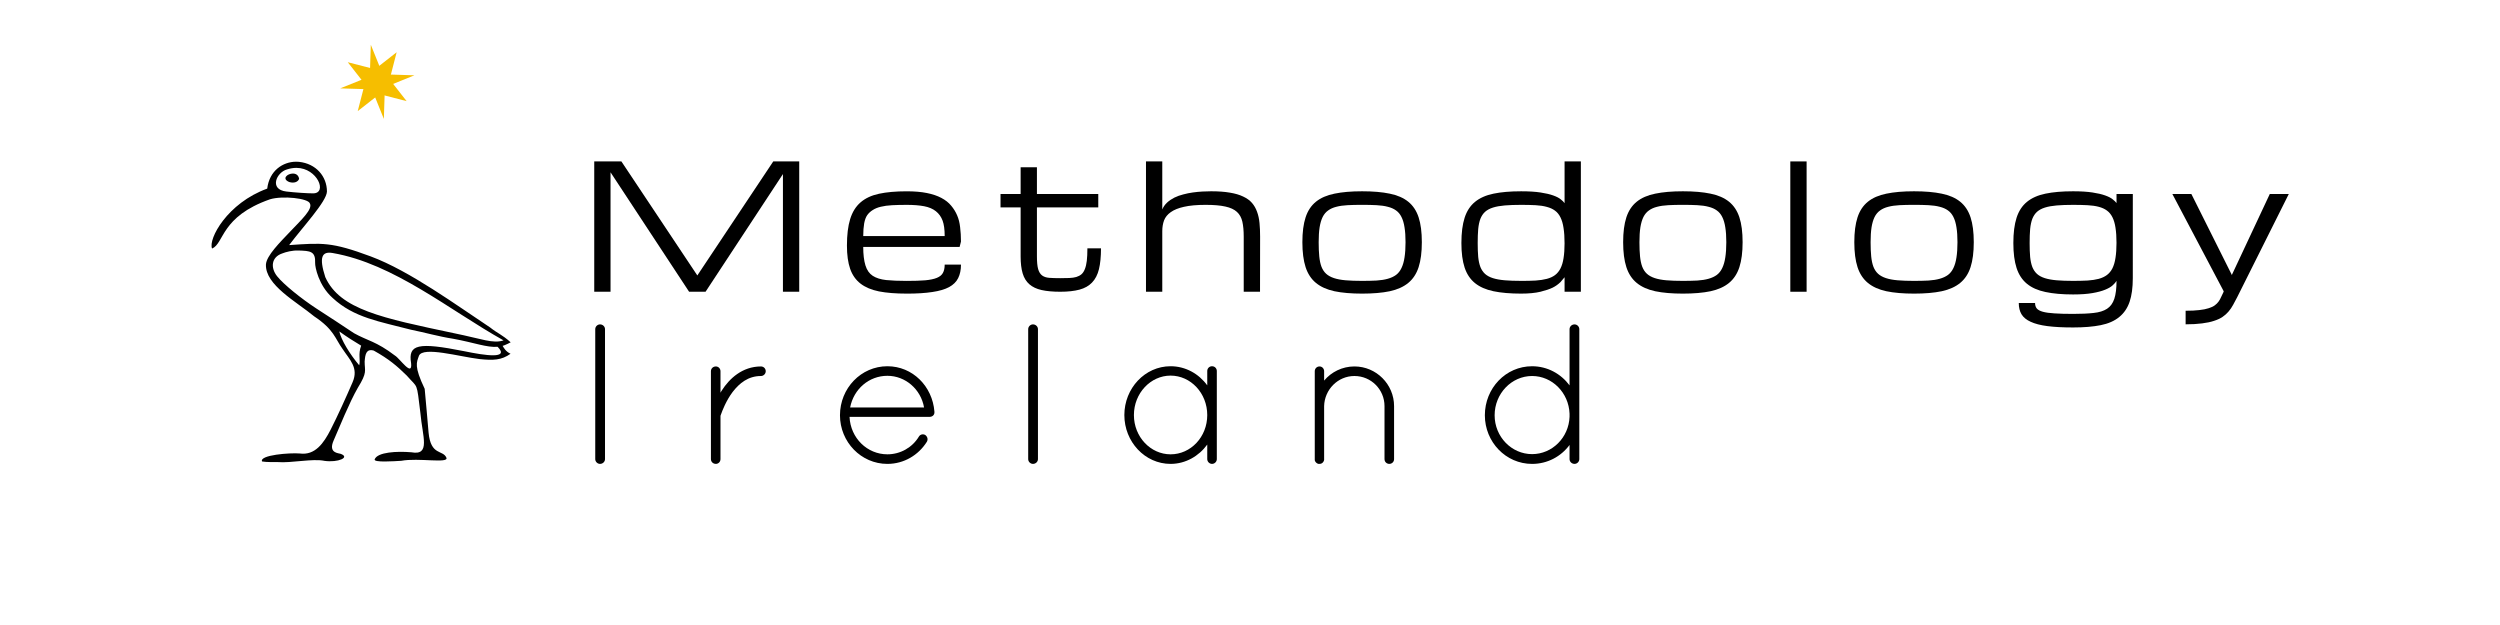 <?xml version="1.0" encoding="UTF-8" standalone="no"?>
<!-- Created with Inkscape (http://www.inkscape.org/) -->

<svg
   width="1200"
   height="300"
   viewBox="0 0 317.5 79.375"
   version="1.1"
   id="svg2404"
   xmlns="http://www.w3.org/2000/svg"
   xmlns:svg="http://www.w3.org/2000/svg"
   xmlns:rdf="http://www.w3.org/1999/02/22-rdf-syntax-ns#"
   xmlns:cc="http://creativecommons.org/ns#"
   xmlns:dc="http://purl.org/dc/elements/1.1/">
  <defs
     id="defs2398" />
  <g
     id="layer1"
     transform="translate(-107.096,-325.216)">
    <g
       id="g25177"
       transform="translate(0.365)">
      <path
         d="m 184.269,347.096 v 15.172 h -2.069 v -16.551 h 3.448 l 9.644,14.482 9.644,-14.482 h 3.297 v 16.551 h -2.069 v -14.946 l -9.827,14.946 h -2.09 z"
         style="font-size:23.38px;line-height:0;font-family:Michroma;-inkscape-font-specification:Michroma;letter-spacing:3.131px;word-spacing:0px;stroke-width:0.296"
         id="path837" />
      <path
         d="m 221.878,362.505 q -2.069,0 -3.513,-0.28 -1.444,-0.291 -2.349,-0.991 -0.905,-0.7 -1.315,-1.875 -0.409,-1.175 -0.409,-2.952 0,-2.037 0.409,-3.362 0.409,-1.336 1.315,-2.123 0.905,-0.787 2.349,-1.099 1.444,-0.312 3.513,-0.312 1.476,0 2.554,0.216 1.088,0.216 1.853,0.625 0.776,0.409 1.25,0.991 0.485,0.582 0.754,1.228 0.28,0.636 0.377,1.498 0.108,0.862 0.108,1.821 l -0.172,0.69 h -12.241 q 0,1.422 0.28,2.338 0.28,0.905 0.927,1.325 0.647,0.42 1.703,0.539 1.056,0.108 2.608,0.108 1.422,0 2.349,-0.075 0.937,-0.086 1.487,-0.312 0.55,-0.226 0.765,-0.625 0.226,-0.409 0.226,-1.056 h 2.069 q 0,1.002 -0.356,1.713 -0.345,0.7 -1.153,1.142 -0.808,0.431 -2.134,0.625 -1.315,0.205 -3.254,0.205 z m 0,-11.271 q -1.034,0 -1.853,0.043 -0.808,0.043 -1.422,0.194 -0.603,0.14 -1.034,0.42 -0.431,0.269 -0.7,0.647 -0.259,0.366 -0.388,1.045 -0.119,0.668 -0.119,1.616 h 10.344 q 0,-1.261 -0.269,-1.972 -0.269,-0.722 -0.851,-1.185 -0.582,-0.463 -1.498,-0.636 -0.916,-0.172 -2.209,-0.172 z"
         style="font-size:23.38px;line-height:0;font-family:Michroma;-inkscape-font-specification:Michroma;letter-spacing:3.131px;word-spacing:0px;stroke-width:0.296"
         id="path839" />
      <path
         d="m 246.557,356.751 q 0,1.584 -0.259,2.651 -0.259,1.056 -0.873,1.692 -0.603,0.636 -1.595,0.905 -0.991,0.269 -2.446,0.269 -1.412,0 -2.371,-0.216 -0.959,-0.216 -1.552,-0.733 -0.593,-0.517 -0.851,-1.379 -0.259,-0.862 -0.259,-2.155 v -6.228 h -2.554 v -1.703 h 2.554 v -3.394 h 2.069 v 3.394 h 7.791 v 1.703 h -7.791 v 6.228 q 0,1.034 0.151,1.595 0.162,0.56 0.506,0.819 0.345,0.259 0.905,0.302 0.571,0.043 1.39,0.043 0.647,0 1.153,-0.021 0.517,-0.021 0.894,-0.129 0.388,-0.119 0.657,-0.345 0.269,-0.237 0.431,-0.657 0.172,-0.42 0.248,-1.056 0.075,-0.647 0.075,-1.584 z"
         style="font-size:23.38px;line-height:0;font-family:Michroma;-inkscape-font-specification:Michroma;letter-spacing:3.131px;word-spacing:0px;stroke-width:0.296"
         id="path841" />
      <path
         d="m 264.684,362.268 v -7.004 q 0,-1.121 -0.172,-1.886 -0.172,-0.776 -0.69,-1.25 -0.517,-0.474 -1.465,-0.679 -0.948,-0.216 -2.5,-0.216 -1.681,0 -2.759,0.248 -1.067,0.237 -1.681,0.679 -0.614,0.431 -0.851,1.045 -0.226,0.614 -0.226,1.368 v 7.694 h -2.069 v -16.551 h 2.069 v 6.099 q 0.216,-0.506 0.614,-0.873 0.399,-0.366 0.916,-0.625 0.528,-0.259 1.131,-0.409 0.603,-0.162 1.218,-0.248 0.625,-0.086 1.218,-0.119 0.603,-0.032 1.11,-0.032 1.379,0 2.371,0.172 1.002,0.162 1.692,0.496 0.7,0.323 1.121,0.808 0.42,0.485 0.647,1.131 0.237,0.636 0.312,1.433 0.075,0.787 0.075,1.713 l -0.011,7.004 z"
         style="font-size:23.38px;line-height:0;font-family:Michroma;-inkscape-font-specification:Michroma;letter-spacing:3.131px;word-spacing:0px;stroke-width:0.296"
         id="path843" />
      <path
         d="m 272.133,355.975 q 0,-1.907 0.409,-3.157 0.409,-1.25 1.315,-1.983 0.905,-0.733 2.349,-1.024 1.444,-0.302 3.513,-0.302 2.069,0 3.513,0.302 1.444,0.291 2.349,1.024 0.905,0.733 1.315,1.983 0.409,1.25 0.409,3.157 0,1.907 -0.409,3.168 -0.409,1.261 -1.315,2.004 -0.905,0.744 -2.349,1.056 -1.444,0.302 -3.513,0.302 -2.069,0 -3.513,-0.302 -1.444,-0.312 -2.349,-1.056 -0.905,-0.744 -1.315,-2.004 -0.409,-1.261 -0.409,-3.168 z m 2.069,0 q 0,1.034 0.075,1.799 0.075,0.765 0.28,1.315 0.216,0.55 0.593,0.894 0.377,0.345 0.991,0.55 0.614,0.205 1.487,0.28 0.884,0.075 2.09,0.075 1.034,0 1.843,-0.043 0.819,-0.054 1.422,-0.226 0.614,-0.172 1.045,-0.485 0.431,-0.323 0.69,-0.873 0.269,-0.55 0.388,-1.347 0.129,-0.808 0.129,-1.94 0,-1.11 -0.129,-1.886 -0.119,-0.787 -0.388,-1.315 -0.259,-0.528 -0.69,-0.83 -0.431,-0.312 -1.045,-0.463 -0.603,-0.162 -1.422,-0.205 -0.808,-0.043 -1.843,-0.043 -1.034,0 -1.853,0.043 -0.808,0.043 -1.422,0.205 -0.603,0.151 -1.034,0.463 -0.431,0.302 -0.7,0.83 -0.259,0.528 -0.388,1.315 -0.119,0.776 -0.119,1.886 z"
         style="font-size:23.38px;line-height:0;font-family:Michroma;-inkscape-font-specification:Michroma;letter-spacing:3.131px;word-spacing:0px;stroke-width:0.296"
         id="path845" />
      <path
         d="m 299.915,362.505 q -2.069,0 -3.513,-0.302 -1.444,-0.302 -2.349,-1.034 -0.905,-0.733 -1.315,-1.972 -0.409,-1.239 -0.409,-3.114 0,-1.94 0.409,-3.211 0.409,-1.272 1.315,-2.015 0.905,-0.744 2.349,-1.045 1.444,-0.302 3.513,-0.302 1.465,0 2.457,0.151 0.991,0.151 1.616,0.377 0.636,0.226 0.959,0.496 0.334,0.259 0.485,0.485 v -5.302 h 2.069 v 16.551 h -2.069 v -1.843 q 0,0 -0.517,0.614 -0.453,0.442 -1.002,0.711 -0.55,0.269 -1.541,0.517 -0.991,0.237 -2.457,0.237 z m 0,-1.616 q 1.034,0 1.843,-0.043 0.808,-0.054 1.422,-0.216 0.614,-0.162 1.034,-0.474 0.431,-0.323 0.7,-0.851 0.269,-0.528 0.388,-1.304 0.129,-0.787 0.129,-1.886 0,-1.142 -0.129,-1.94 -0.119,-0.808 -0.388,-1.347 -0.269,-0.55 -0.7,-0.862 -0.42,-0.312 -1.034,-0.474 -0.614,-0.172 -1.422,-0.216 -0.808,-0.043 -1.843,-0.043 -1.207,0 -2.09,0.075 -0.873,0.075 -1.487,0.269 -0.614,0.194 -1.002,0.539 -0.377,0.345 -0.593,0.884 -0.205,0.539 -0.28,1.304 -0.065,0.754 -0.065,1.778 0,1.013 0.065,1.767 0.075,0.744 0.28,1.282 0.216,0.528 0.593,0.873 0.388,0.345 1.002,0.539 0.614,0.194 1.487,0.269 0.884,0.075 2.09,0.075 z"
         style="font-size:23.38px;line-height:0;font-family:Michroma;-inkscape-font-specification:Michroma;letter-spacing:3.131px;word-spacing:0px;stroke-width:0.296"
         id="path847" />
      <path
         d="m 312.871,355.975 q 0,-1.907 0.409,-3.157 0.409,-1.25 1.315,-1.983 0.905,-0.733 2.349,-1.024 1.444,-0.302 3.513,-0.302 2.069,0 3.513,0.302 1.444,0.291 2.349,1.024 0.905,0.733 1.315,1.983 0.409,1.25 0.409,3.157 0,1.907 -0.409,3.168 -0.409,1.261 -1.315,2.004 -0.905,0.744 -2.349,1.056 -1.444,0.302 -3.513,0.302 -2.069,0 -3.513,-0.302 -1.444,-0.312 -2.349,-1.056 -0.905,-0.744 -1.315,-2.004 -0.409,-1.261 -0.409,-3.168 z m 2.069,0 q 0,1.034 0.075,1.799 0.075,0.765 0.28,1.315 0.216,0.55 0.593,0.894 0.377,0.345 0.991,0.55 0.614,0.205 1.487,0.28 0.884,0.075 2.09,0.075 1.034,0 1.843,-0.043 0.819,-0.054 1.422,-0.226 0.614,-0.172 1.045,-0.485 0.431,-0.323 0.69,-0.873 0.269,-0.55 0.388,-1.347 0.129,-0.808 0.129,-1.94 0,-1.11 -0.129,-1.886 -0.119,-0.787 -0.388,-1.315 -0.259,-0.528 -0.69,-0.83 -0.431,-0.312 -1.045,-0.463 -0.603,-0.162 -1.422,-0.205 -0.808,-0.043 -1.843,-0.043 -1.034,0 -1.853,0.043 -0.808,0.043 -1.422,0.205 -0.603,0.151 -1.034,0.463 -0.431,0.302 -0.7,0.83 -0.259,0.528 -0.388,1.315 -0.119,0.776 -0.119,1.886 z"
         style="font-size:23.38px;line-height:0;font-family:Michroma;-inkscape-font-specification:Michroma;letter-spacing:3.131px;word-spacing:0px;stroke-width:0.296"
         id="path849" />
      <path
         d="m 334.101,345.717 h 2.069 v 16.551 h -2.069 z"
         style="font-size:23.38px;line-height:0;font-family:Michroma;-inkscape-font-specification:Michroma;letter-spacing:3.131px;word-spacing:0px;stroke-width:0.296"
         id="path851" />
      <path
         d="m 342.229,355.975 q 0,-1.907 0.409,-3.157 0.409,-1.25 1.315,-1.983 0.905,-0.733 2.349,-1.024 1.444,-0.302 3.513,-0.302 2.069,0 3.513,0.302 1.444,0.291 2.349,1.024 0.905,0.733 1.315,1.983 0.409,1.25 0.409,3.157 0,1.907 -0.409,3.168 -0.409,1.261 -1.315,2.004 -0.905,0.744 -2.349,1.056 -1.444,0.302 -3.513,0.302 -2.069,0 -3.513,-0.302 -1.444,-0.312 -2.349,-1.056 -0.905,-0.744 -1.315,-2.004 -0.409,-1.261 -0.409,-3.168 z m 2.069,0 q 0,1.034 0.075,1.799 0.075,0.765 0.28,1.315 0.216,0.55 0.593,0.894 0.377,0.345 0.991,0.55 0.614,0.205 1.487,0.28 0.884,0.075 2.09,0.075 1.034,0 1.843,-0.043 0.819,-0.054 1.422,-0.226 0.614,-0.172 1.045,-0.485 0.431,-0.323 0.69,-0.873 0.269,-0.55 0.388,-1.347 0.129,-0.808 0.129,-1.94 0,-1.11 -0.129,-1.886 -0.119,-0.787 -0.388,-1.315 -0.259,-0.528 -0.69,-0.83 -0.431,-0.312 -1.045,-0.463 -0.603,-0.162 -1.422,-0.205 -0.808,-0.043 -1.843,-0.043 -1.034,0 -1.853,0.043 -0.808,0.043 -1.422,0.205 -0.603,0.151 -1.034,0.463 -0.431,0.302 -0.7,0.83 -0.259,0.528 -0.388,1.315 -0.119,0.776 -0.119,1.886 z"
         style="font-size:23.38px;line-height:0;font-family:Michroma;-inkscape-font-specification:Michroma;letter-spacing:3.131px;word-spacing:0px;stroke-width:0.296"
         id="path853" />
      <path
         d="m 370.011,351.234 q -1.207,0 -2.09,0.075 -0.873,0.075 -1.487,0.269 -0.614,0.194 -1.002,0.539 -0.377,0.345 -0.593,0.884 -0.205,0.539 -0.28,1.304 -0.065,0.754 -0.065,1.778 0,1.013 0.065,1.767 0.075,0.744 0.28,1.282 0.216,0.528 0.593,0.873 0.388,0.345 1.002,0.539 0.614,0.194 1.487,0.269 0.884,0.075 2.09,0.075 1.034,0 1.843,-0.043 0.808,-0.054 1.422,-0.216 0.614,-0.172 1.034,-0.485 0.431,-0.323 0.7,-0.851 0.269,-0.539 0.388,-1.325 0.129,-0.797 0.129,-1.918 0,-1.121 -0.129,-1.918 -0.119,-0.797 -0.388,-1.325 -0.269,-0.539 -0.7,-0.851 -0.42,-0.312 -1.034,-0.474 -0.614,-0.162 -1.422,-0.205 -0.808,-0.043 -1.843,-0.043 z m 7.586,9.31 q 0,1.81 -0.409,3.006 -0.409,1.196 -1.315,1.929 -0.905,0.744 -2.349,1.034 -1.444,0.291 -3.513,0.291 -1.94,0 -3.265,-0.172 -1.315,-0.172 -2.123,-0.55 -0.808,-0.366 -1.164,-0.959 -0.345,-0.582 -0.345,-1.422 h 2.069 q 0,0.42 0.216,0.69 0.226,0.269 0.776,0.42 0.55,0.151 1.476,0.205 0.937,0.065 2.36,0.065 1.552,0 2.608,-0.119 1.056,-0.108 1.703,-0.528 0.647,-0.42 0.927,-1.272 0.28,-0.851 0.28,-2.274 -0.151,0.259 -0.485,0.56 -0.323,0.302 -0.959,0.56 -0.625,0.259 -1.616,0.431 -0.991,0.172 -2.457,0.172 -2.069,0 -3.513,-0.312 -1.444,-0.302 -2.349,-1.045 -0.905,-0.744 -1.315,-2.004 -0.409,-1.261 -0.409,-3.168 0,-1.94 0.409,-3.211 0.409,-1.272 1.315,-2.015 0.905,-0.744 2.349,-1.045 1.444,-0.302 3.513,-0.302 1.465,0 2.457,0.151 0.991,0.151 1.616,0.377 0.636,0.226 0.959,0.496 0.334,0.259 0.485,0.474 v -1.153 h 2.069 z"
         style="font-size:23.38px;line-height:0;font-family:Michroma;-inkscape-font-specification:Michroma;letter-spacing:3.131px;word-spacing:0px;stroke-width:0.296"
         id="path855" />
      <path
         id="path857"
         style="font-size:23.38px;line-height:0;font-family:Michroma;-inkscape-font-specification:Michroma;letter-spacing:3.131px;word-spacing:0px;stroke-width:0.296"
         d="m 389.822,360.889 -0.689,1.379 c -0.115,0.23 -0.219,0.449 -0.313,0.657 -0.086,0.208 -0.194,0.402 -0.323,0.582 -0.129,0.18 -0.291,0.342 -0.485,0.485 -0.194,0.144 -0.452,0.266 -0.776,0.366 -0.316,0.108 -0.711,0.186 -1.185,0.237 -0.474,0.058 -1.056,0.086 -1.746,0.086 v 1.724 c 0.805,0 1.502,-0.039 2.091,-0.118 0.589,-0.072 1.095,-0.179 1.519,-0.323 0.431,-0.137 0.794,-0.306 1.088,-0.507 0.295,-0.201 0.549,-0.431 0.765,-0.689 0.215,-0.251 0.406,-0.531 0.571,-0.84 0.172,-0.302 0.345,-0.625 0.517,-0.97 l 0.345,-0.69 6.207,-12.413 h -2.414 z" />
      <path
         id="path25061"
         style="font-size:23.38px;line-height:0;font-family:Michroma;-inkscape-font-specification:Michroma;letter-spacing:3.131px;word-spacing:0px;stroke-width:0.296"
         d="m 382.621,349.855 6.552,12.413 h 0.69 l 0.689,-1.379 -5.517,-11.034 z" />
      <g
         aria-label="Ireland"
         id="text831-4-5"
         style="font-size:12.525px;line-height:1.25;letter-spacing:6.262px;word-spacing:0px;stroke-width:0.313"
         transform="matrix(0.944,0,0,0.944,21.583,26.581)">
        <path
           d="m 170.28,378.116 c 0,0.349 0.295,0.643 0.643,0.643 0.375,0 0.67,-0.295 0.67,-0.643 v -17.481 c 0,-0.349 -0.295,-0.643 -0.67,-0.643 -0.349,0 -0.643,0.295 -0.643,0.643 z"
           style="font-size:26.811px;font-family:Quicksand;-inkscape-font-specification:Quicksand;letter-spacing:7.869px"
           id="path897" />
        <path
           d="m 185.843,378.116 c 0,0.375 0.295,0.643 0.67,0.643 0.322,0 0.617,-0.268 0.617,-0.643 v -5.764 c 0,-0.054 0,-0.107 0.054,-0.214 0.188,-0.536 0.697,-1.877 1.582,-3.056 0.912,-1.18 2.091,-2.145 3.807,-2.145 0.349,0 0.643,-0.295 0.643,-0.643 0,-0.375 -0.295,-0.643 -0.643,-0.643 -2.52,0 -4.263,1.662 -5.255,3.217 -0.08,0.107 -0.134,0.214 -0.188,0.322 v -2.896 c 0,-0.375 -0.295,-0.643 -0.617,-0.643 -0.375,0 -0.67,0.268 -0.67,0.643 z"
           style="font-size:26.811px;font-family:Quicksand;-inkscape-font-specification:Quicksand;letter-spacing:7.869px"
           id="path899" />
        <path
           d="m 209.584,378.76 c 2.225,0 4.183,-1.18 5.309,-2.976 0.188,-0.322 0.08,-0.697 -0.214,-0.912 -0.268,-0.161 -0.67,-0.107 -0.858,0.214 -0.885,1.475 -2.493,2.386 -4.236,2.386 -2.708,0 -4.96,-2.172 -5.094,-5.04 h 10.778 c 0.349,0 0.643,-0.241 0.643,-0.59 v -0.08 -0.027 c -0.268,-3.432 -2.949,-6.113 -6.327,-6.113 -3.539,0 -6.381,2.949 -6.381,6.596 0,3.593 2.842,6.542 6.381,6.542 z m 0,-11.851 c 2.413,0 4.504,1.796 4.933,4.263 h -9.947 c 0.483,-2.493 2.547,-4.263 5.014,-4.263 z"
           style="font-size:26.811px;font-family:Quicksand;-inkscape-font-specification:Quicksand;letter-spacing:7.869px"
           id="path901" />
        <path
           d="m 228.526,378.116 c 0,0.349 0.295,0.643 0.643,0.643 0.375,0 0.67,-0.295 0.67,-0.643 v -17.481 c 0,-0.349 -0.295,-0.643 -0.67,-0.643 -0.349,0 -0.643,0.295 -0.643,0.643 z"
           style="font-size:26.811px;font-family:Quicksand;-inkscape-font-specification:Quicksand;letter-spacing:7.869px"
           id="path903" />
        <path
           d="m 253.259,365.622 c -0.349,0 -0.643,0.268 -0.643,0.643 v 1.93 c -1.126,-1.555 -2.922,-2.574 -4.933,-2.574 -3.459,0 -6.22,2.976 -6.22,6.569 0,3.593 2.762,6.569 6.22,6.569 2.011,0 3.807,-1.046 4.933,-2.601 v 1.957 c 0,0.349 0.295,0.643 0.643,0.643 0.349,0 0.643,-0.295 0.643,-0.643 V 366.266 c 0,-0.375 -0.295,-0.643 -0.643,-0.643 z m -5.577,11.851 c -2.681,0 -4.933,-2.333 -4.933,-5.282 0,-2.949 2.252,-5.309 4.933,-5.309 2.708,0 4.933,2.359 4.933,5.309 0,2.949 -2.225,5.282 -4.933,5.282 z"
           style="font-size:26.811px;font-family:Quicksand;-inkscape-font-specification:Quicksand;letter-spacing:7.869px"
           id="path905" />
        <path
           d="m 276.463,378.116 c 0,0.375 0.295,0.643 0.643,0.643 0.349,0 0.643,-0.268 0.643,-0.643 v -7.132 c 0,-2.922 -2.386,-5.335 -5.335,-5.335 -1.635,0 -3.11,0.751 -4.075,1.904 v -1.26 c 0,-0.349 -0.268,-0.643 -0.617,-0.643 -0.375,0 -0.643,0.295 -0.643,0.643 v 4.477 0.214 7.132 0.161 c 0,0 0.027,0.027 0.027,0.054 0,0.027 0,0.054 0.027,0.08 0.08,0.161 0.241,0.295 0.429,0.349 h 0.161 c 0.188,0 0.375,-0.08 0.483,-0.241 0.08,-0.08 0.107,-0.188 0.134,-0.295 v -0.107 -7.132 c 0.054,-2.225 1.85,-4.048 4.075,-4.048 2.252,0 4.048,1.823 4.048,4.048 z"
           style="font-size:26.811px;font-family:Quicksand;-inkscape-font-specification:Quicksand;letter-spacing:7.869px"
           id="path907" />
        <path
           d="m 301.357,378.116 c 0,0.349 0.295,0.643 0.67,0.643 0.349,0 0.643,-0.295 0.643,-0.643 v -5.898 -0.268 -11.314 c 0,-0.349 -0.295,-0.643 -0.643,-0.643 -0.375,0 -0.67,0.295 -0.67,0.643 v 7.561 c -1.153,-1.555 -2.976,-2.574 -5.04,-2.574 -3.539,0 -6.354,2.949 -6.354,6.596 0,3.593 2.815,6.542 6.354,6.542 2.064,0 3.888,-0.992 5.04,-2.547 z m -5.04,-0.67 c -2.762,0 -5.04,-2.333 -5.04,-5.228 0,-2.922 2.279,-5.282 5.04,-5.282 2.708,0 4.933,2.252 5.04,5.067 v 0.429 c -0.107,2.788 -2.333,5.014 -5.04,5.014 z"
           style="font-size:26.811px;font-family:Quicksand;-inkscape-font-specification:Quicksand;letter-spacing:7.869px"
           id="path909" />
      </g>
      <path
         id="path1599-4-2"
         style="fill:#000000;stroke-width:0.41"
         d="m 140.42,77.498 c -6.138,0.069 -12.691,4.176 -13.734,12.893 -19.13,6.92 -28.358,24.158 -26.438,28.734 5.876,-2.492 4.05,-15.274 27.746,-23.609 6.136,-1.845 18.305,-0.476 19.123,1.953 1.533,2.726 -4.076,7.873 -9.215,13.289 -5.139,5.416 -11.575,11.755 -11.836,15.992 -0.385,9.841 14.632,17.842 23.127,24.867 9.576,6.359 10.003,10.659 13.633,15.67 3.333,5.096 7.771,8.935 4.789,15.848 -2.982,6.912 -7.18,16.202 -10.531,22.76 -3.351,6.558 -7.502,12.438 -14.801,11.434 -4.701,-0.396 -19.383,0.696 -18.096,3.822 2.433,0.396 4.922,0.257 7.379,0.295 6.759,0.551 16.895,-1.801 22.594,-0.574 6.427,0.893 12.47,-1.669 7.686,-3.387 -0.969,-0.348 -5.997,-0.301 -3.377,-6.297 2.62,-5.996 7.659,-18.472 11.586,-25.264 4.726,-7.658 3.314,-7.967 3.316,-12.68 0.274,-3.315 0.67,-6.25 4.361,-5.23 7.303,4.076 11.187,7.41 15.797,11.951 5.558,6.389 4.654,2.61 6.57,18.066 0.964,11.13 5.005,20.428 -4.328,18.725 -6.812,-0.594 -16.262,-0.124 -17.594,3.377 -0.619,1.627 9.271,0.906 12.775,0.703 8.159,-1.541 22.835,1.427 21.594,-1.492 -1.66,-3.903 -7.483,-0.812 -8.539,-12.02 -0.76,-8.063 -1.01,-12.536 -1.865,-20.984 -5.188,-10.902 -3.865,-12.594 -2.746,-15.84 1.906,-4.62 19.423,0.439 29.006,1.578 6.546,0.696 10.597,0.558 14.879,-2.541 -2.398,-1.153 -3.242,-2.901 -3.787,-3.785 0.315,-0.093 0.629,-0.2 0.941,-0.322 1.011,-0.43 1.967,-0.829 2.914,-1.385 -4.095,-3.689 -6.434,-4.371 -9.802,-7.077 -16.012,-10.584 -38.486,-27.106 -57.287,-34.095 -18.801,-6.989 -23.213,-6.498 -39.071,-5.412 6.444,-8.623 17.956,-20.867 18.113,-25.672 -0.011,-7.267 -5.236,-13.351 -13.355,-14.223 -0.408,-0.042 -0.822,-0.064 -1.236,-0.068 -0.097,-9.45e-4 -0.194,-0.001 -0.291,0 z m 0.082,2.957 c 0.09,-0.001 0.181,-7.23e-4 0.27,0 9.969,0.081 14.919,12.211 7.908,12.211 -2.687,0 -8.733,-0.389 -12.834,-0.881 -8.384,-0.978 -4.729,-9.21 0.336,-10.598 1.527,-0.49 2.972,-0.716 4.32,-0.732 z m -1.527,2.721 c -2.649,0.004 -5.516,2.51 -1.727,4.062 2.427,0.731 4.228,-0.119 4.721,-1.52 -0.279,-1.864 -1.606,-2.546 -2.994,-2.543 z m 2.689,36.877 c 5.6,0.193 8.237,0.285 7.984,5.965 -0.082,1.838 1.633,10.753 8.332,16.725 10.244,9.556 22.668,11.354 37.584,15.271 6.82,1.37 13.187,3.244 20.158,4.322 10.142,1.839 16.227,4.311 21.381,3.863 5.88,5.936 -5.812,4.233 -16.139,2.088 -21.994,-4.372 -26.844,-3.289 -25.326,5.771 0.737,6.98 -5.465,-2.371 -7.75,-3.66 -9.011,-6.873 -13.145,-7.08 -19.617,-10.721 -5.9,-3.972 -11.063,-7.278 -18.051,-11.84 -6.988,-4.562 -15.655,-11.48 -18.828,-15.488 -3.173,-4.008 -2.791,-9.12 2.477,-10.887 1.734,-0.695 4.816,-1.513 7.795,-1.41 z m 16.435,1.213 c 29.388,5.105 56.126,27.512 81.837,41.853 -5.012,1.708 -10.228,-0.688 -23.702,-3.425 -34.603,-7.315 -54.664,-11.345 -61.717,-26.881 -3.137,-9.682 -1.598,-12.473 3.581,-11.547 z m 3.134,37.567 c 3.531,2.557 7.305,4.951 10.471,6.818 -1.569,4.234 -0.217,6.805 -0.934,9.416 -4.531,-5.393 -8.632,-12.129 -9.537,-16.234 z"
         transform="matrix(0.265,0,0,0.265,107.096,325.216)" />
    </g>
    <g
       style="fill:#f6be00;fill-opacity:1"
       transform="matrix(0.675,-0.062,0.062,0.675,108.352,287.214)"
       id="g23132-6-3">
      <g
         style="fill:#f6be00;fill-opacity:1"
         transform="matrix(0.461,0,0,0.461,8.219,43.864)"
         id="g4877-4-2">
        <path
           transform="matrix(0.777,-0.736,0.736,0.777,-69.218,81.609)"
           style="opacity:1;fill:#f6be00;fill-opacity:1;fill-rule:evenodd;stroke:none;stroke-width:2.633;stroke-linecap:butt;stroke-linejoin:round;stroke-miterlimit:4;stroke-dasharray:none;stroke-dashoffset:0;stroke-opacity:1;paint-order:stroke fill markers"
           d="m 142.989,122.4 -10.809,-5.447 -9.297,7.658 5.447,-10.809 -7.658,-9.297 10.809,5.447 9.297,-7.658 -5.447,10.809 z"
           id="path4852-1-9-5" />
      </g>
      <path
         style="fill:#f6be00;fill-opacity:1;fill-rule:evenodd;stroke:none;stroke-width:1.217;stroke-linecap:butt;stroke-linejoin:round;stroke-miterlimit:4;stroke-dasharray:none;stroke-dashoffset:0;stroke-opacity:1;paint-order:stroke fill markers"
         d="m 67.158,81.496 -4.949,-1.774 -4.343,2.796 1.774,-4.949 -2.796,-4.343 4.949,1.774 4.343,-2.796 -1.774,4.949 z"
         id="path4852-3-6" />
    </g>
  </g>
</svg>
